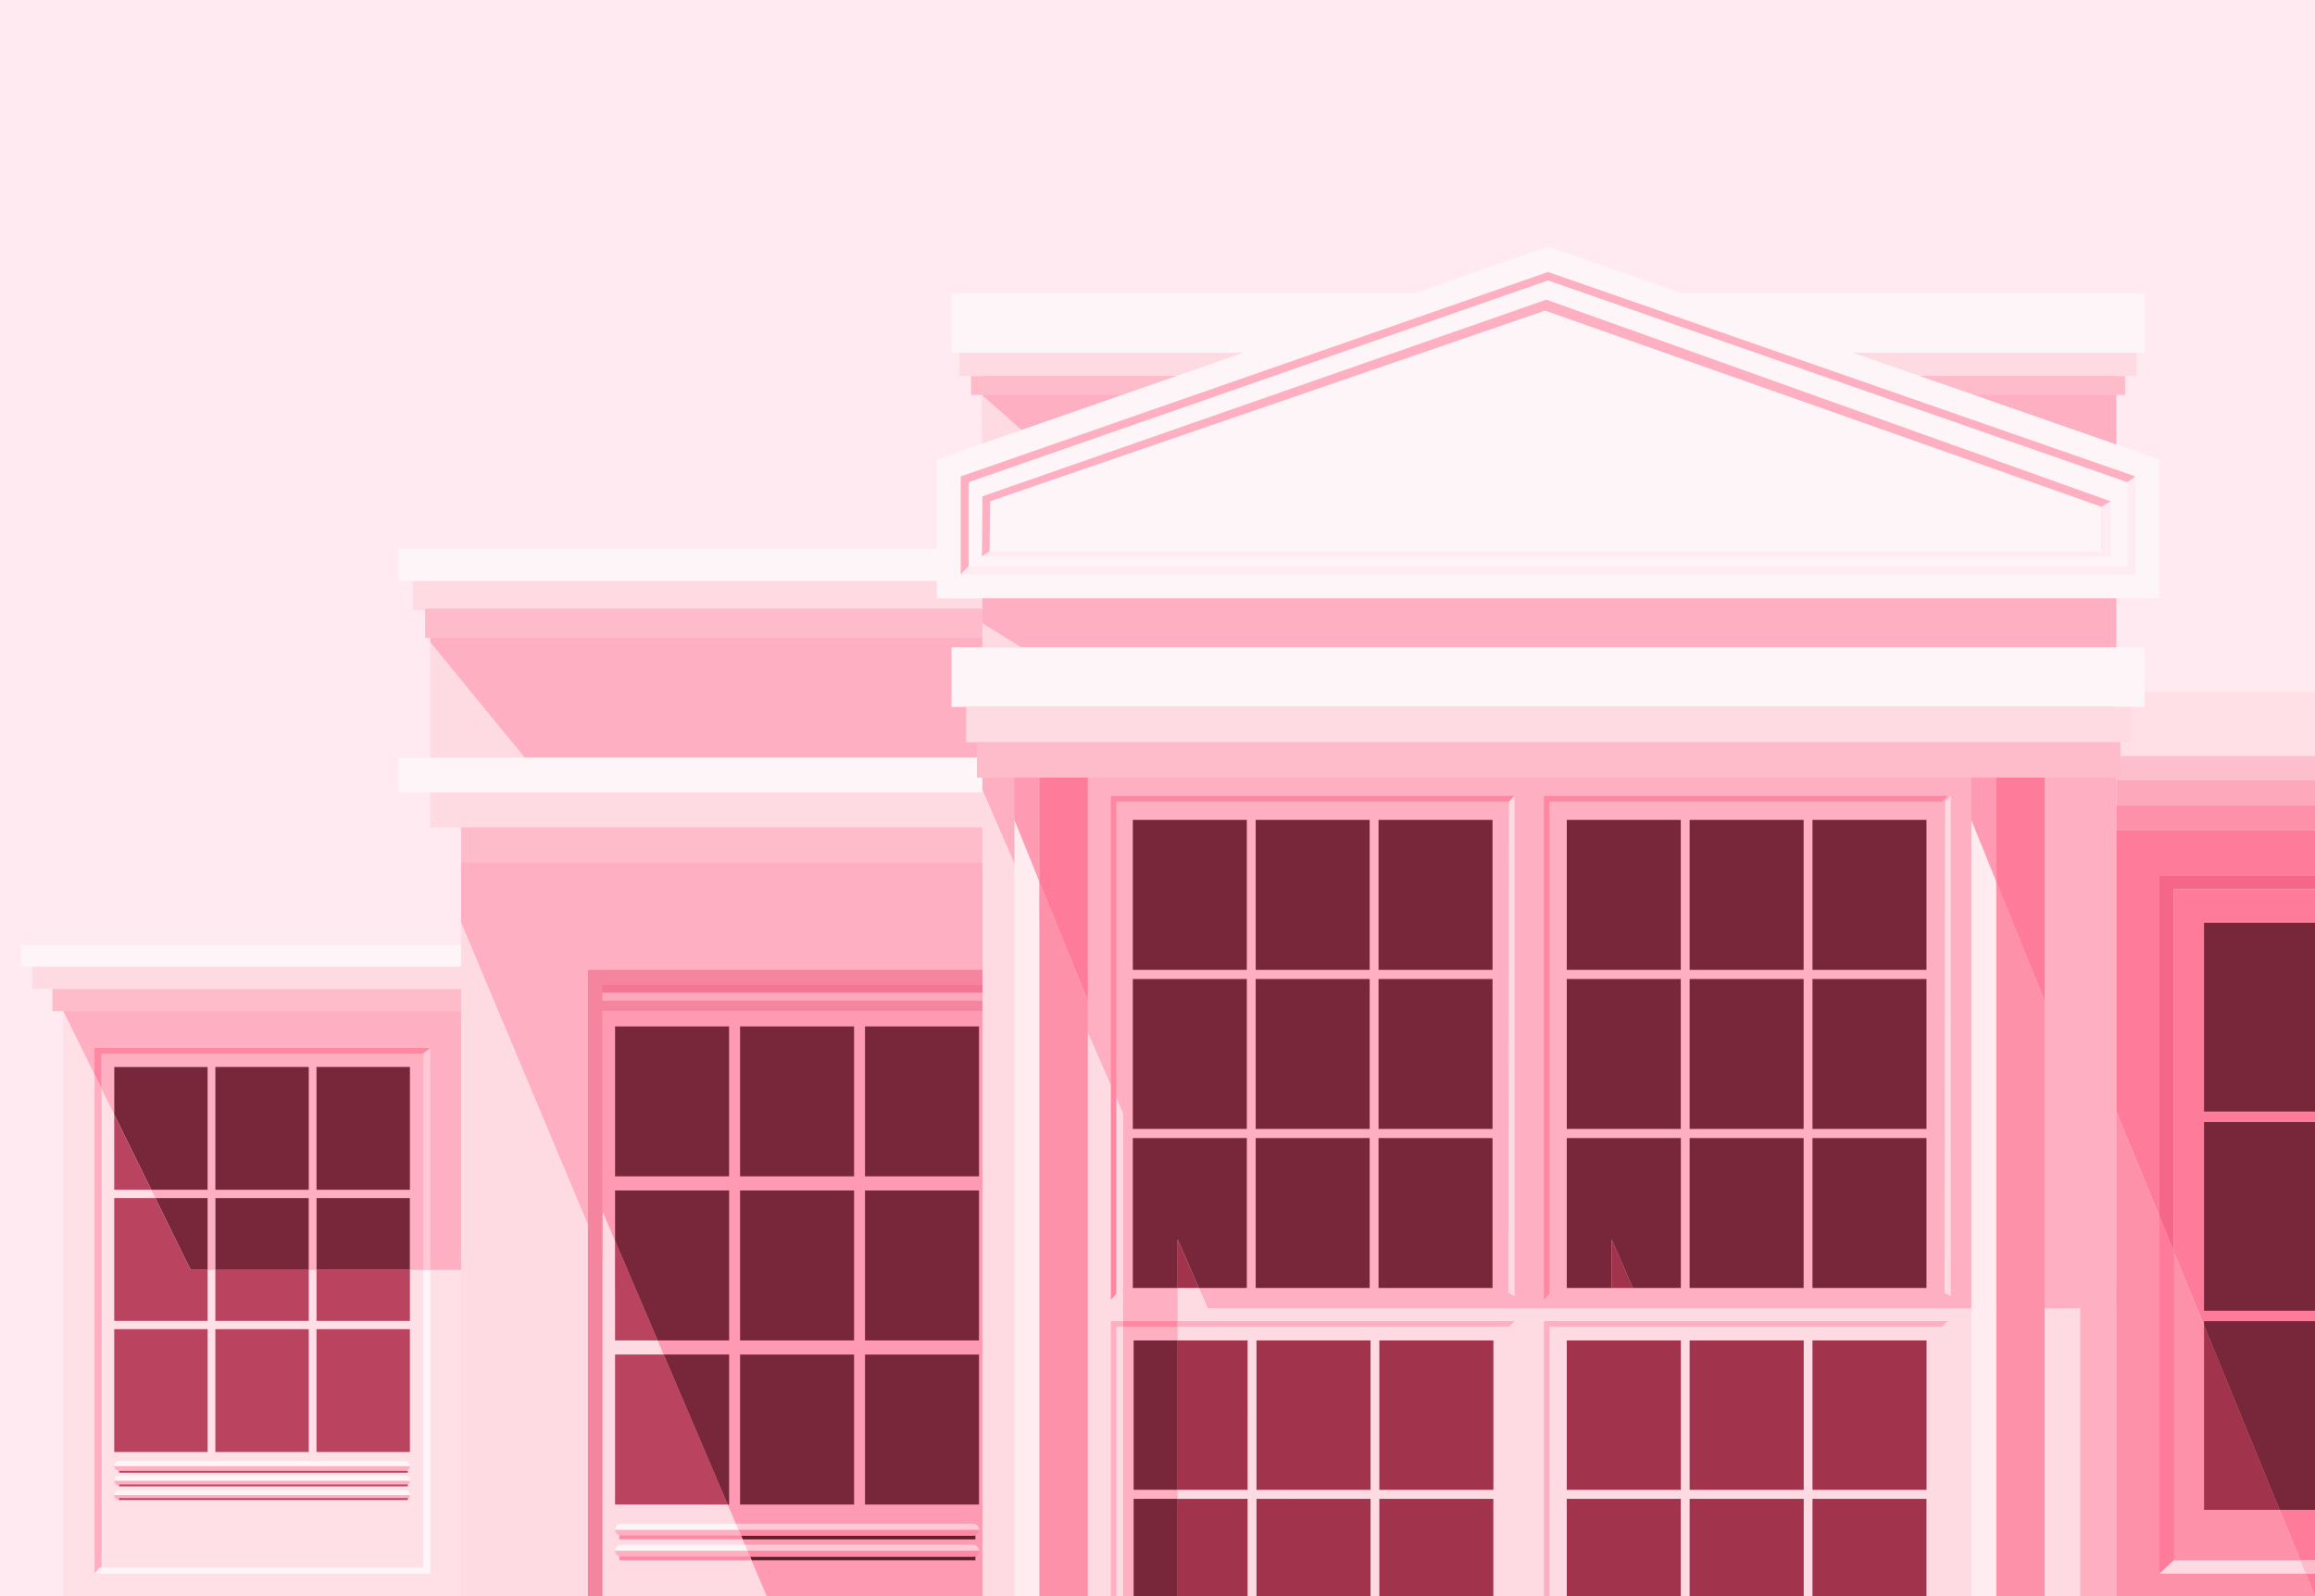 <svg xmlns="http://www.w3.org/2000/svg" xml:space="preserve" id="Layer_1" x="0" y="0" style="enable-background:new 0 0 2900 2000" version="1.1" viewBox="0 0 2900 2000"><style>.st1{fill:#fee0e6}.st4{fill:#fedbe3}.st5{fill:#fef5f8}.st60{fill:#feafc1}.st61{fill:#febccb}.st62{fill:#fe9bb2}.st64{fill:#782639}.st65{fill:#ba4460}.st67{fill:#feecf0}.st68{fill:#fe7c9a}.st69{fill:#fe91aa}.st70{fill:#a1334c}.st71{fill:#fe87a2}.st74{fill:#feecf2}.st76{fill:#ffc9d6}.st77{fill:#fe89a4}.st78{fill:#611f2e}</style><path d="M0 0h2900v2000H0z" style="fill:#feeaf0"/><path d="M2656.4 867.2H2900v80.1h-243.6z" class="st1"/><path d="M2651.1 947.2H2900v31.1h-248.9z" style="fill:#febfcd"/><path d="M657.5 949.5H539V804.8z" class="st4"/><path d="M1230.7 728v221.5H657.5L539 804.8V728z" class="st60"/><path d="M517 728h713.8v36.9H517z" class="st4"/><path d="M532.6 762.5h698.2v36.9H532.6z" class="st61"/><path d="M499 687.5h731.7V728H499zm0 262h731.7v43.6H499z" class="st5"/><path d="M539 993h691.7v43.6H539z" class="st4"/><path d="M577.6 1036.6h653.1v43.6H577.6z" class="st61"/><path d="M1230.7 1080.2V2000h-299l-354.1-843.7v-76.1z" class="st60"/><path d="M931.7 2000H577.6v-843.7z" class="st4"/><path d="M960.6 2000H754.7v-482.6l15.8 37.2v125h53.4l7.5 17.6h-60.9v188h141.1z" class="st4"/><path d="M1230.7 1215.4V2000H960.6l-30.4-71.2h291.6v-4.9h-.7c3-.9 5.3-3.8 5.3-7.1 0-4.1-3.3-7.5-7.5-7.5H922l-167.3-391.9v-302h476z" class="st62"/><path d="M1230.7 1215.4v51.5h-476V2000h-18.2v-784.6z" style="fill:#f5849e"/><path d="M770.5 1286.1h142.8V1474H770.5zm156.6 0h142.8V1474H927.1zm156.5 0h142.8V1474h-142.8z" class="st64"/><path d="M823.9 1679.6h-53.4v-125z" class="st65"/><path d="M913.4 1491.7v187.9h-89.5l-53.4-125v-62.9zm13.7 0h142.8v187.9H927.1zm156.5 0h142.8v187.9h-142.8z" class="st64"/><path d="M911.6 1885.2H770.5v-188h60.9z" class="st65"/><path d="M913.4 1697.2v188h-1.8l-80.2-188zm13.7.1h142.8v187.9H927.1zm156.5 0h142.8v187.9h-142.8z" class="st64"/><path d="M2651.1 1639.3V2000h-981.5l-156.8-360.7z" class="st4"/><path d="M2651.1 404.6v1234.7H1512.8l-282.1-649V404.6z" class="st60"/><path d="m1230.1 494.9 75.5 66.6h-75.5z" class="st4"/><path d="M1192 367.2h1494.5V442H1192z" class="st5"/><path d="M1201.9 442h1474.6v29.2H1201.9z" class="st4"/><path d="M1216.4 471.2h1445.8v23.7H1216.4z" class="st61"/><path d="M1192 811h1494.5v74.8H1192z" class="st5"/><path d="M1210.3 885.8h1459.6v44.3H1210.3z" class="st4"/><path d="M1223.8 930.1h1432.5v44.3H1223.8zm78.3 44.3h60.6V2000h-60.6z" class="st61"/><path d="M1669.6 2000h-438.9V990.3z" class="st4"/><path d="m1230.7 990.3-6.9-15.9" style="fill:none"/><path d="M1302.1 1087v913h-31.3v-972.6z" class="st67"/><path d="M1302.1 974.4V1105l-31.3-77.6v-53z" class="st62"/><path d="M1362.7 974.4v279.5l-60.6-148.9V974.4z" class="st68"/><path d="M1362.7 1253.9V2000h-60.6v-895z" class="st69"/><path d="M2500.8 1087v913h-31.3v-972.6z" class="st67"/><path d="M2500.8 974.4V1105l-31.3-77.6v-53z" class="st62"/><path d="M2561.4 974.4v279.5l-60.6-148.9V974.4z" class="st68"/><path d="M2561.4 1253.9V2000h-60.6v-895z" class="st69"/><path d="M1406.9 1215.4h68.3v440h-68.3zm13.2 464.2v187.2h55.1v11.3h-55.1V2000h-13.2v-337.7h68.3v17.3z" class="st60"/><path d="M1420.1 1679.6h55.1v187.2h-55.1zm0 198.5h55.1V2000h-55.1z" class="st60"/><path d="M1419.1 1027.4h142.8v187.9h-142.8zm153.9 0h142.8v187.9H1573zm153.9 0h142.8v187.9h-142.8zm-307.8 199.3h142.8v187.9h-142.8zm153.9 0h142.8v187.9H1573zm153.9 0h142.8v187.9h-142.8zm-165 199.3v187.9h-60.1l-26.6-61v61h-56.1V1426zm11.1 0h142.8v187.9H1573zm153.9 0h142.8v187.9h-142.8z" class="st64"/><path d="M1501.8 1613.9h-26.6v-61z" class="st70"/><path d="M1962.7 1027.4h142.8v187.9h-142.8zm153.9 0h142.8v187.9h-142.8zm153.9 0h142.8v187.9h-142.8zm-307.8 199.3h142.8v187.9h-142.8zm153.9 0h142.8v187.9h-142.8zm153.9 0h142.8v187.9h-142.8zM2105.6 1426v187.9h-60.2l-26.5-61v61h-56.2V1426zm11 0h142.8v187.9h-142.8zm153.9 0h142.8v187.9h-142.8z" class="st64"/><path d="M2045.4 1613.9h-26.5v-61z" class="st70"/><path d="M2605.9 1607.7h45.2V2000h-45.2z" class="st60"/><path d="M1962.7 1679.6h142.9v187.2h-142.9zm153.9 0h142.9v187.2h-142.9zm153.9 0h142.9v187.2h-142.9zm-307.8 198.5h142.8V2000h-142.8zm153.9 0h142.9V2000h-142.9zm153.9 0h142.8V2000h-142.8z" class="st70"/><path d="M1940.9 2000v-337.7h492l6.9-6.9h-505.7V2000z" class="st60"/><path d="M1940.9 1621.1v-616.7h492l6.9-7h-505.7v631.3zm-542.5 0v-616.7h491.9l7-7h-505.7v631.3z" class="st71"/><path d="M1475.2 1679.6h87.7v187.2h-87.7zm98.8 0h142.9v187.2H1574zm153.9 0h142.9v187.2h-142.9zm-252.7 198.5h87.7V2000h-87.7zm98.8 0h142.9V2000H1574zm153.9 0h142.8V2000h-142.8z" class="st70"/><path d="M1406.9 1655.4h68.3v7h-68.3z" class="st71"/><path d="M1391.6 1655.4h15.3v6.9h-8.5V2000h-6.8zm505.7 0-7 6.9h-415.1v-6.9z" class="st60"/><path d="M1420.1 1679.6h55.1v187.2h-55.1zm0 198.5h55.1V2000h-55.1z" class="st64"/><path d="M1897.3 997.4v626.7l-7.8-4.1.8-615.6zm546.4 0v626.7l-7.7-4.1.7-615.6z" class="st4"/><path d="M754.5 1234.1h476.2v9.9H754.5z" style="fill:#f57693"/><path d="M754.5 1244h476.2v9.9H754.5z" style="fill:#ffa8bd"/><path d="M2705 575.7v174H1173.5v-174l744.4-259.3 21.3-7.4 42.8 14.9z" class="st5"/><path d="m2675 597-10 7.2-725.8-252.8-725.7 252.8v105.5l-10 10V597l735.7-256.2z" class="st60"/><path d="M2665.2 709.7H1213.5l-10 10H2675V597l-10 7.2z" class="st74"/><path d="m1230.1 697.2 9.5-6.2.7-62.9 695.2-238.9 698 246.1 10.6-7.1-707-252.7-706.4 246.4z" class="st60"/><path d="M2644.1 628.2v69h-1414l9.5-6.2h1392.2v-55.7z" class="st74"/><path d="m1230.7 781 48.6 30h-48.6z" class="st4"/><path d="M2900 2000h-248.9v-607.2z" class="st69"/><path d="M2900 1039.7v56.9h-195v427.5l-53.9-131.3v-353.1z" class="st68"/><path d="M2900 1114.2v840.9h-18.4l-25.9-63.2-94.7-231.1-37.8-92.1v-454.5zm-11.6 857.6h11.6v28.2z" class="st68"/><path d="M2651.1 1008.6H2900v31.1h-248.9z" class="st69"/><path d="M2651.1 977.6H2900v31.1h-248.9z" style="fill:#fea8bb"/><path d="M577.6 1591.2V2000H79.3v-733.1l159.5 324.3z" class="st1"/><path d="M65.6 1239.1h512.1v27.8H65.6z" class="st61"/><path d="M40.7 1211.2h536.9v27.8H40.7z" class="st4"/><path d="M26.4 1183.9h551.2v27.3H26.4z" class="st5"/><path d="M577.6 1266.9v324.3h-64.1v-90h-117v90h-9.7v-90h-117v90h-9.7v-90h-65.5l-5.1-10.4h70.6v-153.9h-117v59.6l-15.9-32.2v-43.6h405.4l6.4-7.6H118.4v33.2l-39.1-79.4z" class="st60"/><path d="m539 1313.1-6.4 7.6H127.2v43.6l-8.8-18v-33.2z" class="st71"/><path d="M127.2 1364.3v600.9l-8.8 6.6v-625.5z" class="st60"/><path d="M539 1591.2v380.6H118.4l6.5-7.6h405.3v-373z" class="st5"/><path d="M539 1313.1v278.1h-8.8v-271.5z" class="st76"/><path d="M260.1 1336.9v153.9h-70.6l-46.4-94.3v-59.6z" class="st64"/><path d="M189.5 1490.8h-46.4v-94.3z" class="st65"/><path d="M269.8 1336.9h117v153.9h-117zm126.7 0h117v153.9h-117zm-136.4 164.3v90h-21.3l-44.2-90z" class="st64"/><path d="M260.1 1591.2v63.9h-117v-153.9h51.5l44.2 90zm9.7 0h117v63.9h-117z" class="st65"/><path d="M269.8 1501.2h117v90h-117zm126.7 0h117v90h-117z" class="st64"/><path d="M396.5 1591.2h117v63.9h-117zm-253.4 74.3h117v153.9h-117zm126.7 0h117v153.9h-117zm126.7 0h117v153.9h-117z" class="st65"/><path d="M513.5 1836.9c0 3.4-2.7 6.1-6.1 6.1H149.2c-3.4 0-6.1-2.7-6.1-6.1h370.4z" class="st60"/><path d="M513.5 1836.9H143.1c0-1.7.7-3.2 1.8-4.3 1.1-1.1 2.6-1.8 4.3-1.8h358.2c3.4 0 6.1 2.7 6.1 6.1z" class="st5"/><path d="M513.5 1855.2c0 3.4-2.7 6.1-6.1 6.1H149.2c-3.4 0-6.1-2.7-6.1-6.1h370.4z" class="st60"/><path d="M513.5 1855.2H143.1c0-1.7.7-3.2 1.8-4.3 1.1-1.1 2.6-1.8 4.3-1.8h358.2c3.4 0 6.1 2.7 6.1 6.1z" class="st5"/><path d="M513.5 1873.4c0 3.4-2.7 6.1-6.1 6.1H149.2c-3.4 0-6.1-2.7-6.1-6.1h370.4z" class="st60"/><path d="M513.5 1873.4H143.1c0-1.7.7-3.2 1.8-4.3 1.1-1.1 2.6-1.8 4.3-1.8h358.2c3.4 0 6.1 2.8 6.1 6.1z" class="st5"/><path d="M149.2 1843h361.7v2.3H149.2zm0 17.1h361.7v2.3H149.2zm0 17.1h361.7v2.3H149.2z" class="st65"/><path d="M1226.5 1916.8c0 4.1-3.3 7.5-7.5 7.5H928.3l-3.2-7.5h301.4z" class="st77"/><path d="M928.3 1924.3H778c-4.1 0-7.5-3.3-7.5-7.5h154.6l3.2 7.5z" class="st60"/><path d="M1226.5 1916.8H925.1l-3.2-7.5H1219c4.1.1 7.5 3.4 7.5 7.5z" class="st76"/><path d="M925.1 1916.8H770.5c0-2.1.8-3.9 2.2-5.3 1.3-1.4 3.2-2.2 5.3-2.2h144l3.1 7.5z" class="st5"/><path d="M1221.9 1924v4.9H930.3l-1.9-4.5H1219c.8 0 1.5-.1 2.2-.3h.7z" class="st78"/><path d="M1219 1924.3H928.3l1.9 4.5H775.8v-4.9h445.4c-.7.3-1.4.4-2.2.4zm7.5 18.8c0 4.1-3.3 7.5-7.5 7.5H939.7l-3.2-7.5h290z" class="st77"/><path d="M939.7 1950.6H778c-4.1 0-7.5-3.3-7.5-7.5h165.9l3.3 7.5z" class="st60"/><path d="M1226.5 1943.1h-290l-3.2-7.5H1219c4.1 0 7.5 3.3 7.5 7.5z" class="st76"/><path d="M936.5 1943.1h-166c0-2.1.8-3.9 2.2-5.3 1.3-1.4 3.2-2.2 5.3-2.2h155.3l3.2 7.5z" class="st5"/><path d="M1221.9 1950.2v4.9H941.6l-1.9-4.5H1219c.8 0 1.5-.1 2.2-.3h.7z" class="st78"/><path d="M1219 1950.6H939.7l1.9 4.5H775.8v-4.9h456.8c-12.1.2-12.8.4-13.6.4z" class="st77"/><path d="M2900 1096.6v17.6h-176.8v454.5l-18.2-44.6v-427.5z" style="fill:#f56788"/><path d="M2723.2 1568.7v386.4l-18.2 16.7v-447.7z" class="st68"/><path d="M2900 1955.1v16.7h-11.6l-6.8-16.7z" class="st61"/><path d="M2888.4 1971.8H2705l18.2-16.7h158.4z" class="st4"/><path d="M2761 1156.3h139v236.5h-139zm0 249.6h139v236.5h-139z" class="st64"/><path d="M2855.7 1891.9H2761v-231.1z" class="st70"/><path d="M2900 1655.5v236.4h-44.3l-94.7-231.1v-5.3z" class="st64"/></svg>